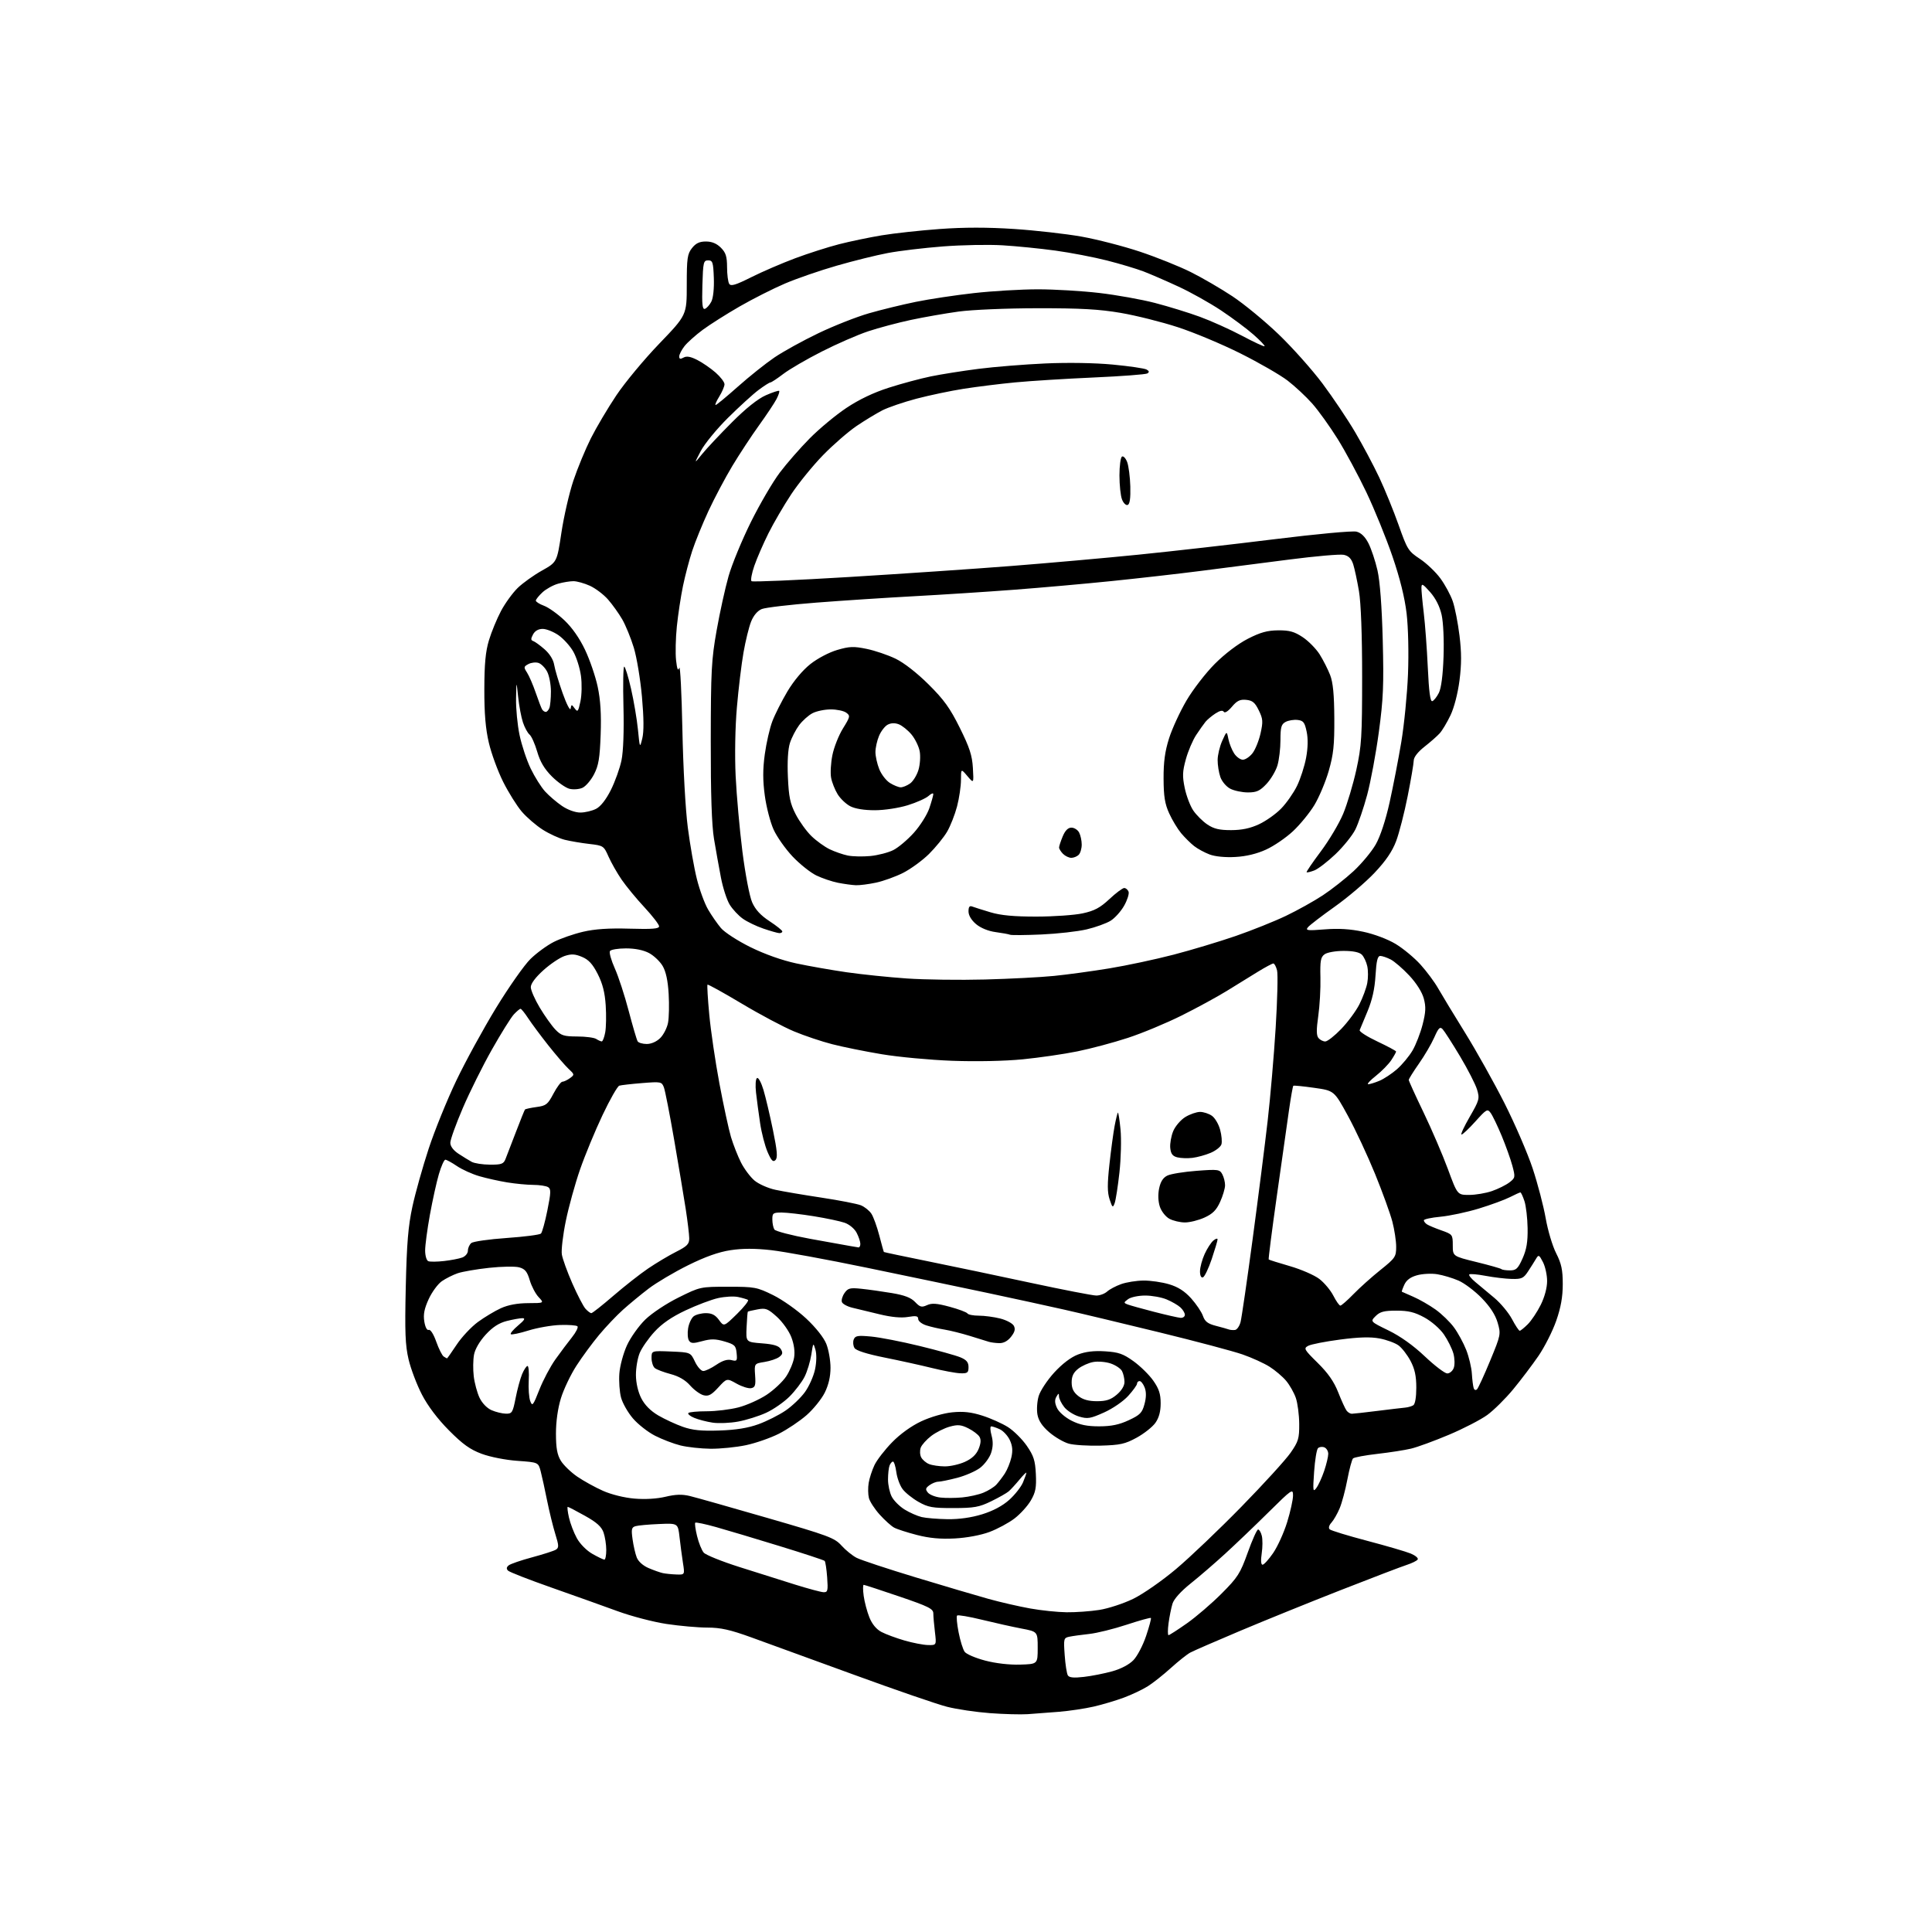 <?xml version="1.0" encoding="UTF-8" standalone="no"?>
<svg 
  version="1.1" 
  xmlns="http://www.w3.org/2000/svg" 
  xmlns:xlink="http://www.w3.org/1999/xlink" 
  xmlns:svg="http://www.w3.org/2000/svg"
  xmlns:rdf="http://www.w3.org/1999/02/22-rdf-syntax-ns#"
  xmlns:cc="http://creativecommons.org/ns#"
  xmlns:dc="http://purl.org/dc/elements/1.1/"
  viewBox="0 0 768 768"
  width="768"
  height="768"
>
<style>svg {background-color: white; }</style>"
<path stroke="none" fill="black" fill-rule="evenodd" d="M408.50,681.41C405.75,681.59 399.00,681.41 393.50,681.00C388.00,680.59 380.35,679.46 376.50,678.48C372.65,677.51 356.00,671.78 339.50,665.75C323.00,659.72 304.64,653.04 298.70,650.90C290.22,647.83 286.47,647.00 281.20,646.99C277.52,646.99 270.20,646.34 264.94,645.55C259.68,644.75 250.90,642.46 245.44,640.45C239.97,638.45 228.19,634.24 219.25,631.10C210.31,627.96 202.53,624.93 201.95,624.35C201.24,623.64 201.31,622.99 202.21,622.26C202.92,621.68 207.11,620.24 211.52,619.06C215.93,617.87 220.18,616.51 220.97,616.02C222.21,615.25 222.18,614.40 220.75,609.82C219.84,606.89 218.37,600.90 217.48,596.50C216.60,592.10 215.46,586.88 214.94,584.90C214.00,581.30 214.00,581.30 205.71,580.71C200.97,580.38 194.86,579.17 191.46,577.91C186.84,576.19 183.92,574.09 178.46,568.59C173.97,564.07 170.08,558.92 167.73,554.39C165.70,550.47 163.31,544.17 162.42,540.39C161.09,534.74 160.89,529.54 161.30,511.50C161.70,494.13 162.26,487.42 163.95,479.60C165.13,474.16 168.04,463.81 170.41,456.60C172.78,449.40 177.70,437.27 181.34,429.65C184.97,422.04 192.11,408.99 197.20,400.65C202.30,392.32 208.45,383.56 210.89,381.19C213.32,378.82 217.49,375.77 220.15,374.43C222.81,373.08 228.02,371.27 231.74,370.40C236.48,369.29 242.01,368.92 250.25,369.16C259.28,369.42 262.00,369.21 262.00,368.22C262.00,367.52 259.40,364.15 256.22,360.72C253.03,357.30 248.95,352.35 247.14,349.72C245.34,347.09 242.98,342.95 241.91,340.54C240.01,336.23 239.85,336.13 234.23,335.48C231.08,335.12 226.70,334.37 224.50,333.83C222.30,333.28 218.35,331.47 215.72,329.80C213.10,328.13 209.36,324.90 207.41,322.63C205.47,320.36 202.14,315.03 200.01,310.79C197.89,306.54 195.33,299.57 194.33,295.29C193.02,289.72 192.51,283.65 192.53,274.00C192.55,263.91 193.01,258.98 194.37,254.50C195.36,251.20 197.52,245.98 199.15,242.89C200.79,239.80 203.79,235.67 205.81,233.70C207.84,231.74 212.18,228.63 215.46,226.80C221.41,223.46 221.41,223.46 223.17,211.74C224.14,205.29 226.28,195.98 227.93,191.05C229.58,186.13 232.71,178.56 234.88,174.24C237.05,169.93 241.60,162.25 244.99,157.18C248.38,152.11 256.07,142.84 262.08,136.60C273.00,125.24 273.00,125.24 273.00,113.25C273.00,102.64 273.24,100.97 275.07,98.63C276.60,96.69 278.06,96.00 280.62,96.00C282.97,96.00 284.88,96.79 286.55,98.45C288.53,100.44 289.00,101.93 289.02,106.20C289.02,109.12 289.41,112.10 289.87,112.83C290.54,113.88 292.40,113.32 298.61,110.21C302.95,108.03 310.80,104.65 316.05,102.68C321.30,100.72 329.18,98.20 333.55,97.08C337.92,95.96 345.55,94.37 350.50,93.55C355.45,92.73 365.84,91.59 373.60,91.03C383.17,90.33 392.64,90.33 403.10,91.02C411.57,91.58 423.60,92.94 429.84,94.04C436.08,95.15 446.59,97.86 453.19,100.06C459.80,102.27 468.87,105.91 473.35,108.15C477.83,110.38 485.27,114.71 489.88,117.76C494.49,120.81 502.77,127.62 508.27,132.90C513.77,138.18 521.63,147.00 525.74,152.50C529.85,158.00 535.68,166.69 538.69,171.80C541.71,176.92 546.02,185.02 548.27,189.80C550.52,194.59 553.99,203.10 555.98,208.73C559.40,218.42 559.84,219.12 564.41,222.15C567.06,223.90 570.74,227.40 572.58,229.92C574.43,232.44 576.64,236.52 577.49,239.00C578.35,241.47 579.55,247.61 580.17,252.64C581.00,259.41 581.00,264.05 580.17,270.51C579.50,275.66 578.04,281.33 576.58,284.36C575.23,287.19 573.31,290.40 572.31,291.50C571.31,292.60 568.59,295.00 566.25,296.83C563.62,298.90 561.99,300.99 561.98,302.33C561.96,303.53 560.88,309.90 559.57,316.50C558.26,323.10 556.20,331.13 554.99,334.35C553.44,338.46 550.89,342.20 546.40,346.96C542.88,350.69 535.77,356.74 530.59,360.41C525.41,364.08 520.62,367.76 519.94,368.58C518.85,369.89 519.66,370.00 526.60,369.44C532.13,369.00 536.72,369.28 541.92,370.39C546.23,371.30 551.62,373.33 554.78,375.23C557.77,377.03 562.22,380.72 564.67,383.43C567.12,386.14 570.29,390.41 571.71,392.93C573.14,395.44 577.93,403.35 582.37,410.50C586.81,417.65 593.86,430.25 598.04,438.50C602.21,446.75 607.26,458.45 609.27,464.51C611.27,470.57 613.59,479.45 614.43,484.24C615.26,489.04 617.13,495.31 618.59,498.17C620.70,502.34 621.22,504.78 621.22,510.47C621.22,515.51 620.48,519.71 618.63,525.01C617.21,529.10 614.03,535.39 611.58,538.98C609.12,542.56 604.60,548.54 601.52,552.27C598.45,555.99 593.81,560.58 591.22,562.47C588.62,564.36 581.77,567.90 576.00,570.33C570.23,572.77 563.44,575.25 560.93,575.85C558.42,576.45 552.38,577.39 547.51,577.94C542.64,578.50 538.29,579.31 537.85,579.75C537.41,580.19 536.40,583.95 535.60,588.12C534.81,592.29 533.43,597.43 532.54,599.56C531.65,601.69 530.19,604.24 529.29,605.24C528.29,606.34 528.01,607.39 528.57,607.93C529.08,608.42 535.80,610.47 543.50,612.50C551.20,614.53 558.99,616.81 560.82,617.57C562.65,618.34 563.88,619.38 563.56,619.91C563.24,620.43 561.29,621.39 559.24,622.06C557.18,622.72 545.38,627.23 533.00,632.08C520.62,636.93 502.61,644.23 492.96,648.30C483.31,652.37 474.39,656.25 473.14,656.93C471.89,657.60 468.42,660.35 465.44,663.05C462.46,665.75 458.33,669.02 456.26,670.32C454.19,671.62 449.94,673.64 446.80,674.81C443.67,675.98 438.27,677.59 434.80,678.39C431.34,679.19 425.12,680.12 421.00,680.46C416.88,680.79 411.25,681.22 408.50,681.41zM430.88,666.59C433.97,666.24 439.05,665.23 442.17,664.36C445.64,663.39 448.90,661.67 450.58,659.91C452.10,658.33 454.36,654.01 455.60,650.29C456.85,646.58 457.71,643.37 457.50,643.17C457.30,642.96 452.94,644.17 447.81,645.86C442.69,647.55 436.02,649.20 433.00,649.52C429.98,649.85 426.43,650.34 425.12,650.61C422.83,651.08 422.76,651.37 423.23,657.92C423.49,661.66 424.06,665.29 424.49,665.99C425.05,666.89 426.86,667.06 430.88,666.59zM405.50,661.71C412.50,661.50 412.50,661.50 412.50,655.05C412.50,648.59 412.50,648.59 406.00,647.36C402.43,646.68 395.35,645.10 390.28,643.86C385.21,642.62 380.80,641.87 380.46,642.20C380.13,642.53 380.40,645.54 381.06,648.88C381.71,652.23 382.80,655.71 383.47,656.62C384.13,657.54 387.79,659.10 391.59,660.10C395.77,661.21 401.26,661.84 405.50,661.71zM368.89,653.93C372.28,654.00 372.28,654.00 371.65,648.75C371.30,645.86 371.01,642.54 371.01,641.37C371.00,639.52 369.16,638.60 357.47,634.62C350.02,632.08 343.66,630.00 343.33,630.00C343.00,630.00 343.00,631.98 343.33,634.40C343.66,636.81 344.68,640.66 345.59,642.93C346.66,645.60 348.36,647.66 350.37,648.72C352.09,649.63 356.20,651.15 359.50,652.11C362.80,653.07 367.03,653.89 368.89,653.93zM464.51,650.00C464.86,650.00 468.15,647.88 471.82,645.30C475.49,642.71 481.70,637.39 485.61,633.46C492.06,626.99 493.02,625.48 496.00,617.16C497.80,612.12 499.65,608.00 500.12,608.00C500.58,608.00 501.25,609.13 501.59,610.51C501.94,611.89 501.92,615.04 501.55,617.51C501.13,620.32 501.26,622.00 501.89,622.00C502.45,622.00 504.35,619.90 506.11,617.34C507.87,614.78 510.37,609.27 511.66,605.09C512.95,600.92 514.00,596.15 514.00,594.50C514.00,591.63 513.60,591.91 504.25,601.15C498.89,606.46 491.12,613.88 487.00,617.65C482.88,621.42 476.69,626.76 473.25,629.50C469.38,632.60 466.65,635.64 466.08,637.50C465.58,639.15 464.87,642.64 464.52,645.25C464.17,647.86 464.16,650.00 464.51,650.00zM424.00,640.90C427.57,640.95 433.43,640.53 437.00,639.97C440.57,639.41 446.65,637.42 450.50,635.54C454.40,633.64 461.94,628.39 467.50,623.71C473.00,619.08 484.72,607.91 493.53,598.89C502.35,589.87 511.13,580.24 513.03,577.49C516.14,573.02 516.50,571.82 516.46,566.00C516.43,562.42 515.83,557.80 515.12,555.72C514.41,553.65 512.67,550.57 511.25,548.88C509.83,547.19 506.86,544.68 504.66,543.29C502.46,541.90 497.65,539.71 493.98,538.43C490.31,537.14 475.43,533.19 460.91,529.64C446.38,526.09 429.32,522.01 423.00,520.59C416.68,519.16 402.95,516.17 392.50,513.95C382.05,511.73 360.50,507.23 344.62,503.95C328.74,500.66 311.58,497.52 306.50,496.95C300.11,496.24 295.14,496.24 290.38,496.97C285.65,497.69 280.38,499.56 273.50,502.97C268.00,505.70 260.97,509.86 257.88,512.21C254.78,514.57 250.18,518.37 247.64,520.65C245.10,522.93 240.83,527.43 238.15,530.65C235.46,533.87 231.40,539.39 229.12,542.93C226.84,546.46 224.08,552.25 222.99,555.78C221.74,559.83 221.00,565.04 221.00,569.86C221.01,575.63 221.48,578.27 222.93,580.65C223.98,582.38 226.92,585.23 229.45,586.97C231.99,588.71 236.61,591.26 239.73,592.64C243.05,594.11 248.23,595.39 252.24,595.72C256.46,596.08 261.19,595.79 264.56,594.98C268.60,594.02 271.15,593.94 274.27,594.70C276.60,595.26 290.43,599.17 305.00,603.39C329.38,610.44 331.74,611.32 334.50,614.38C336.15,616.21 338.87,618.42 340.54,619.27C342.21,620.13 352.79,623.63 364.04,627.04C375.29,630.45 388.32,634.30 393.00,635.60C397.68,636.90 405.10,638.60 409.50,639.39C413.90,640.18 420.43,640.86 424.00,640.90zM327.37,632.93C329.04,632.99 329.19,632.37 328.81,627.02C328.57,623.73 328.12,620.79 327.81,620.48C327.50,620.17 319.43,617.51 309.87,614.58C300.32,611.64 288.97,608.25 284.66,607.04C280.35,605.83 276.62,605.05 276.37,605.30C276.12,605.55 276.44,607.95 277.10,610.63C277.75,613.31 278.94,616.26 279.74,617.19C280.54,618.12 286.89,620.68 293.85,622.89C300.81,625.10 310.77,628.24 316.00,629.88C321.23,631.51 326.34,632.89 327.37,632.93zM268.86,625.88C272.23,626.00 272.23,626.00 271.48,621.25C271.08,618.64 270.46,614.02 270.12,611.00C269.50,605.50 269.50,605.50 262.00,605.82C257.88,605.99 253.67,606.37 252.65,606.67C251.07,607.12 250.89,607.86 251.45,611.85C251.80,614.41 252.55,617.68 253.12,619.13C253.73,620.70 255.63,622.40 257.82,623.33C259.84,624.20 262.40,625.10 263.50,625.34C264.60,625.57 267.01,625.82 268.86,625.88zM240.25,619.98C240.66,619.99 241.00,618.27 241.00,616.15C241.00,614.03 240.51,610.90 239.92,609.19C239.11,606.88 237.20,605.16 232.50,602.54C229.02,600.59 225.96,599.00 225.69,599.00C225.43,599.00 225.64,600.91 226.17,603.24C226.69,605.58 228.11,609.28 229.31,611.46C230.57,613.75 233.20,616.40 235.50,617.70C237.70,618.95 239.84,619.97 240.25,619.98zM379.54,611.56C373.84,611.86 369.46,611.46 364.50,610.18C360.65,609.19 356.56,607.87 355.41,607.24C354.27,606.62 351.69,604.29 349.69,602.08C347.69,599.86 345.76,596.89 345.40,595.47C345.05,594.05 345.00,591.36 345.31,589.50C345.61,587.63 346.65,584.44 347.61,582.41C348.57,580.38 351.73,576.30 354.62,573.34C357.85,570.02 362.30,566.82 366.22,564.99C369.87,563.28 375.10,561.76 378.53,561.42C382.95,560.98 386.06,561.33 390.50,562.74C393.80,563.79 398.38,565.84 400.68,567.29C402.98,568.75 406.34,572.09 408.16,574.72C410.91,578.71 411.51,580.57 411.77,586.00C412.02,591.33 411.67,593.21 409.78,596.45C408.52,598.63 405.59,601.85 403.28,603.62C400.96,605.39 396.48,607.80 393.33,608.98C389.90,610.26 384.34,611.30 379.54,611.56zM376.64,603.90C381.29,603.96 386.12,603.28 390.46,601.94C394.81,600.59 398.54,598.60 401.22,596.19C403.47,594.16 405.91,591.05 406.65,589.28C407.39,587.51 408.00,585.79 408.00,585.46C408.00,585.12 406.77,586.34 405.26,588.17C403.75,590.00 401.83,592.09 401.01,592.81C400.18,593.53 397.02,595.32 394.00,596.79C389.23,599.11 387.24,599.47 379.00,599.48C370.69,599.50 368.95,599.19 365.09,597.00C362.66,595.62 359.82,593.34 358.77,591.91C357.71,590.49 356.60,587.45 356.30,585.16C355.99,582.87 355.39,581.00 354.98,581.00C354.56,581.00 353.94,581.71 353.61,582.58C353.27,583.45 353.00,585.95 353.00,588.13C353.00,590.31 353.66,593.38 354.48,594.95C355.29,596.52 357.59,598.82 359.58,600.05C361.58,601.29 364.63,602.63 366.36,603.05C368.09,603.46 372.72,603.84 376.64,603.90zM382.50,595.25C385.25,594.99 389.06,594.14 390.96,593.35C392.86,592.57 395.15,591.14 396.04,590.19C396.93,589.23 398.46,587.23 399.43,585.75C400.40,584.26 401.58,581.36 402.04,579.31C402.65,576.60 402.47,574.70 401.40,572.42C400.57,570.69 398.78,568.76 397.40,568.14C396.03,567.51 394.51,567.00 394.03,567.00C393.55,567.00 393.60,568.60 394.14,570.55C394.82,573.00 394.77,575.17 393.98,577.56C393.35,579.46 391.39,582.12 389.63,583.47C387.87,584.81 383.76,586.61 380.50,587.46C377.24,588.31 373.86,589.00 372.98,589.00C372.10,589.00 370.53,589.63 369.48,590.39C367.89,591.55 367.79,592.04 368.86,593.34C369.57,594.19 371.81,595.08 373.83,595.30C375.85,595.53 379.75,595.51 382.50,595.25zM523.27,591.50C524.09,590.40 525.49,587.35 526.38,584.72C527.27,582.08 528.00,579.03 528.00,577.93C528.00,576.84 527.29,575.67 526.43,575.34C525.57,575.01 524.44,575.16 523.92,575.68C523.39,576.21 522.70,580.43 522.38,585.07C521.84,592.68 521.93,593.31 523.27,591.50zM375.50,582.91C377.70,582.94 381.33,582.12 383.58,581.10C386.35,579.84 388.08,578.22 389.00,576.01C389.92,573.78 390.03,572.25 389.35,571.13C388.81,570.23 386.80,568.72 384.90,567.77C382.04,566.35 380.74,566.23 377.52,567.12C375.36,567.72 372.07,569.37 370.19,570.80C368.32,572.23 366.44,574.32 366.01,575.45C365.59,576.58 365.66,578.31 366.18,579.31C366.70,580.30 368.11,581.51 369.32,581.99C370.52,582.48 373.30,582.89 375.50,582.91zM282.50,575.90C278.65,575.86 273.25,575.27 270.50,574.59C267.75,573.91 263.19,572.16 260.36,570.71C257.54,569.27 253.59,566.17 251.60,563.84C249.60,561.51 247.48,557.79 246.88,555.56C246.28,553.34 245.98,549.04 246.20,546.01C246.42,542.97 247.79,537.93 249.23,534.78C250.68,531.63 253.96,527.02 256.52,524.54C259.14,521.99 264.93,518.15 269.77,515.76C278.32,511.52 278.41,511.50 289.45,511.50C300.01,511.50 300.87,511.66 307.34,514.84C311.07,516.68 316.98,520.86 320.46,524.12C324.29,527.70 327.46,531.70 328.47,534.22C329.39,536.52 330.14,540.78 330.14,543.70C330.14,547.24 329.37,550.54 327.83,553.64C326.55,556.19 323.30,560.20 320.61,562.56C317.91,564.92 312.96,568.24 309.60,569.94C306.25,571.63 300.35,573.68 296.50,574.49C292.65,575.30 286.35,575.93 282.50,575.90zM437.50,574.66C432.55,574.79 426.85,574.44 424.84,573.87C422.82,573.31 419.35,571.28 417.12,569.37C414.35,567.00 412.86,564.79 412.41,562.36C412.04,560.40 412.26,557.08 412.89,554.96C413.53,552.84 416.30,548.64 419.06,545.62C422.23,542.16 425.70,539.51 428.49,538.45C431.55,537.28 434.88,536.89 439.29,537.17C444.64,537.51 446.46,538.14 450.58,541.10C453.29,543.05 456.82,546.52 458.44,548.82C460.71,552.05 461.38,554.11 461.38,557.83C461.38,561.14 460.72,563.58 459.27,565.63C458.10,567.26 454.75,569.91 451.82,571.51C447.22,574.02 445.28,574.45 437.50,574.66zM286.00,568.65C292.58,568.43 297.34,567.66 301.49,566.15C304.79,564.96 309.63,562.52 312.25,560.74C314.87,558.96 318.35,555.63 319.99,553.35C321.63,551.07 323.43,547.02 323.99,544.35C324.60,541.45 324.66,538.30 324.14,536.50C323.30,533.59 323.25,533.66 322.51,538.50C322.08,541.25 320.88,545.21 319.83,547.29C318.78,549.38 316.09,552.91 313.86,555.14C311.62,557.38 307.43,560.29 304.54,561.61C301.65,562.93 296.66,564.50 293.46,565.09C290.25,565.69 285.66,565.88 283.26,565.52C280.87,565.16 277.57,564.30 275.94,563.61C274.30,562.93 273.27,562.06 273.65,561.68C274.03,561.31 277.31,561.00 280.96,561.00C284.60,561.00 290.26,560.31 293.54,559.46C296.82,558.61 301.86,556.36 304.74,554.46C307.62,552.55 311.12,549.26 312.53,547.14C313.93,545.02 315.35,541.64 315.67,539.63C316.05,537.30 315.65,534.38 314.57,531.55C313.64,529.12 311.06,525.48 308.84,523.47C305.23,520.21 304.39,519.89 301.15,520.50C299.14,520.87 297.40,521.28 297.28,521.40C297.15,521.52 296.93,524.29 296.78,527.56C296.50,533.50 296.50,533.50 302.90,534.00C307.63,534.37 309.58,534.97 310.40,536.31C311.27,537.74 311.13,538.39 309.73,539.43C308.76,540.16 306.13,541.04 303.90,541.40C299.84,542.05 299.84,542.05 300.17,546.75C300.45,550.71 300.20,551.50 298.60,551.82C297.56,552.03 294.96,551.22 292.82,550.02C288.93,547.83 288.93,547.83 285.53,551.54C282.81,554.51 281.64,555.13 279.68,554.63C278.33,554.29 275.93,552.55 274.35,550.76C272.44,548.58 269.83,547.07 266.53,546.20C263.81,545.48 261.00,544.41 260.29,543.82C259.58,543.24 259.00,541.44 259.00,539.84C259.00,536.93 259.00,536.93 266.75,537.25C274.50,537.58 274.50,537.58 276.26,541.29C277.22,543.33 278.71,545.00 279.56,545.00C280.41,545.00 282.74,543.89 284.74,542.53C287.22,540.85 289.14,540.25 290.76,540.66C292.96,541.21 293.12,540.99 292.82,537.91C292.53,534.91 292.05,534.44 288.00,533.25C284.42,532.20 282.61,532.18 279.16,533.12C275.57,534.11 274.65,534.07 273.88,532.91C273.37,532.13 273.22,529.92 273.54,528.00C273.86,526.08 274.86,523.94 275.75,523.25C276.65,522.56 278.83,522.00 280.61,522.00C282.96,522.00 284.37,522.73 285.80,524.70C287.77,527.40 287.77,527.40 292.97,522.31C295.83,519.51 297.79,517.00 297.33,516.73C296.88,516.46 295.11,515.94 293.42,515.58C291.73,515.21 288.14,515.41 285.46,516.01C282.77,516.61 276.96,518.81 272.54,520.89C267.00,523.50 263.16,526.14 260.17,529.40C257.79,531.99 255.15,535.78 254.30,537.81C253.45,539.84 252.77,543.81 252.79,546.63C252.82,549.78 253.64,553.33 254.92,555.83C256.28,558.51 258.60,560.85 261.67,562.66C264.25,564.16 268.64,566.20 271.43,567.18C275.28,568.54 278.79,568.89 286.00,568.65zM436.96,566.99C441.76,566.98 444.88,566.34 448.69,564.56C453.19,562.47 454.03,561.61 454.95,558.17C455.67,555.50 455.70,553.34 455.04,551.60C454.49,550.17 453.59,549.00 453.02,549.00C452.46,549.00 452.00,549.45 452.00,550.00C452.00,550.55 450.43,552.73 448.51,554.86C446.54,557.04 442.35,559.92 438.88,561.48C433.38,563.94 432.32,564.11 428.92,563.09C426.82,562.47 424.18,560.78 423.05,559.34C421.92,557.91 420.99,556.00 420.97,555.12C420.94,553.71 420.80,553.73 419.92,555.25C419.19,556.50 419.28,557.81 420.20,559.75C420.93,561.30 423.45,563.48 425.96,564.75C429.24,566.40 432.16,567.00 436.96,566.99zM201.12,561.96C203.54,562.00 203.83,561.53 204.97,555.75C205.64,552.31 206.80,548.04 207.54,546.25C208.29,544.46 209.26,543.00 209.70,543.00C210.14,543.00 210.36,545.58 210.18,548.75C210.01,551.91 210.27,555.59 210.77,556.93C211.60,559.16 211.91,558.77 214.40,552.43C215.90,548.62 218.78,543.18 220.81,540.34C222.84,537.50 225.80,533.55 227.39,531.56C228.98,529.57 229.95,527.62 229.55,527.22C229.15,526.83 226.05,526.59 222.66,526.70C219.27,526.81 213.59,527.80 210.04,528.91C206.49,530.01 203.34,530.67 203.04,530.36C202.74,530.06 204.06,528.50 205.96,526.90C208.51,524.76 208.96,524.00 207.66,524.00C206.68,524.00 203.90,524.50 201.47,525.11C198.36,525.90 195.87,527.50 193.09,530.52C190.68,533.14 188.85,536.26 188.43,538.50C188.05,540.53 188.00,544.39 188.32,547.09C188.64,549.79 189.68,553.63 190.62,555.62C191.65,557.78 193.58,559.78 195.42,560.58C197.11,561.32 199.68,561.94 201.12,561.96zM537.37,561.99C537.99,561.99 542.55,561.48 547.50,560.86C552.45,560.24 557.42,559.65 558.55,559.55C559.68,559.45 561.14,559.03 561.80,558.62C562.53,558.17 563.00,555.41 563.00,551.60C563.00,546.98 562.39,544.17 560.71,540.99C559.45,538.61 557.31,535.84 555.96,534.84C554.61,533.84 551.20,532.59 548.39,532.06C544.77,531.38 540.20,531.51 532.68,532.50C526.85,533.26 521.16,534.38 520.04,534.98C518.14,536.00 518.36,536.41 523.81,541.78C527.94,545.85 530.29,549.23 531.97,553.50C533.27,556.80 534.76,560.06 535.29,560.75C535.81,561.44 536.75,562.00 537.37,561.99zM436.06,557.00C439.75,557.00 441.55,556.41 443.92,554.41C445.83,552.80 447.00,550.88 447.00,549.35C447.00,547.98 446.55,546.03 446.01,545.01C445.46,543.99 443.41,542.63 441.44,541.98C439.48,541.33 436.37,541.08 434.54,541.43C432.70,541.77 430.03,542.97 428.60,544.10C426.72,545.58 426.00,547.08 426.00,549.50C426.00,551.93 426.72,553.42 428.63,554.93C430.47,556.37 432.73,557.00 436.06,557.00zM587.15,552.25C587.63,551.77 589.98,546.66 592.36,540.90C596.61,530.61 596.66,530.34 595.33,525.76C594.41,522.63 592.34,519.43 589.00,516.00C586.27,513.20 582.12,510.07 579.77,509.05C577.42,508.03 573.64,506.90 571.36,506.53C569.09,506.16 565.49,506.34 563.36,506.92C560.72,507.64 559.11,508.82 558.26,510.66C557.58,512.14 557.13,513.41 557.26,513.48C557.39,513.55 559.46,514.46 561.85,515.50C564.25,516.54 568.20,518.81 570.64,520.55C573.07,522.28 576.37,525.47 577.96,527.64C579.56,529.80 581.75,533.84 582.84,536.60C583.93,539.36 584.94,543.61 585.09,546.06C585.24,548.50 585.57,551.09 585.82,551.82C586.08,552.58 586.64,552.76 587.15,552.25zM381.75,545.90C379.96,545.84 374.90,544.90 370.50,543.81C366.10,542.72 357.59,540.84 351.59,539.64C344.58,538.23 340.33,536.88 339.68,535.86C339.13,534.99 338.99,533.47 339.36,532.49C339.95,530.96 340.90,530.80 346.34,531.30C349.80,531.63 358.45,533.31 365.56,535.05C372.68,536.78 379.96,538.81 381.75,539.55C384.21,540.57 385.00,541.51 385.00,543.45C385.00,545.68 384.59,545.99 381.75,545.90zM575.28,545.96C576.26,545.98 577.44,545.00 577.89,543.77C578.35,542.53 578.28,539.99 577.75,538.04C577.21,536.11 575.52,532.71 573.99,530.48C572.41,528.18 569.04,525.25 566.21,523.71C562.33,521.60 559.87,521.00 555.11,521.00C550.18,521.00 548.58,521.42 546.83,523.17C544.67,525.33 544.67,525.33 552.00,528.90C556.71,531.20 561.85,534.87 566.41,539.20C570.31,542.89 574.30,545.93 575.28,545.96zM177.70,539.98C177.80,539.99 179.53,537.54 181.53,534.53C183.52,531.52 187.32,527.47 189.95,525.53C192.59,523.60 196.72,521.12 199.12,520.03C202.01,518.72 205.69,518.04 209.92,518.02C216.35,518.00 216.35,518.00 214.10,515.61C212.86,514.29 211.28,511.27 210.58,508.90C209.57,505.48 208.71,504.43 206.40,503.79C204.81,503.35 199.43,503.44 194.45,503.98C189.47,504.52 183.85,505.49 181.95,506.13C180.05,506.78 177.20,508.21 175.62,509.31C174.04,510.42 171.69,513.62 170.40,516.44C168.66,520.24 168.21,522.53 168.67,525.33C169.04,527.61 169.74,528.93 170.44,528.66C171.12,528.40 172.37,530.37 173.42,533.36C174.43,536.19 175.75,538.83 176.37,539.23C176.99,539.64 177.59,539.98 177.70,539.98zM397.18,533.92C395.70,533.88 393.82,533.63 393.00,533.36C392.18,533.10 388.80,532.05 385.50,531.04C382.20,530.02 377.70,528.90 375.50,528.54C373.30,528.19 370.04,527.44 368.25,526.87C366.46,526.31 365.00,525.17 365.00,524.33C365.00,523.12 364.20,522.96 360.92,523.51C358.25,523.96 354.35,523.60 349.67,522.46C345.73,521.50 340.86,520.32 338.85,519.85C336.85,519.37 334.97,518.36 334.68,517.60C334.39,516.85 334.85,515.23 335.71,514.00C337.08,512.05 337.90,511.84 342.39,512.31C345.20,512.60 350.65,513.36 354.50,514.01C359.57,514.86 362.12,515.84 363.76,517.56C365.71,519.61 366.38,519.79 368.50,518.82C370.43,517.94 372.37,518.08 377.49,519.46C381.09,520.43 384.27,521.63 384.57,522.11C384.87,522.60 386.92,523.00 389.12,523.00C391.32,523.00 395.13,523.51 397.59,524.13C400.05,524.75 402.49,526.05 403.01,527.02C403.70,528.32 403.41,529.48 401.91,531.39C400.56,533.10 398.93,533.97 397.18,533.92zM490.94,528.68C491.73,528.58 492.72,527.15 493.15,525.50C493.57,523.85 495.74,509.00 497.95,492.50C500.17,476.00 502.85,454.85 503.92,445.50C504.99,436.15 506.42,419.50 507.10,408.50C507.78,397.49 508.03,387.26 507.65,385.75C507.27,384.24 506.61,383.00 506.17,383.00C505.74,383.00 502.93,384.50 499.94,386.34C496.95,388.18 491.39,391.60 487.60,393.95C483.80,396.29 475.75,400.68 469.70,403.69C463.65,406.71 454.05,410.71 448.35,412.57C442.66,414.44 433.61,416.85 428.25,417.94C422.89,419.03 413.10,420.45 406.50,421.10C399.31,421.80 388.09,422.03 378.50,421.68C369.70,421.35 357.10,420.18 350.50,419.07C343.90,417.97 335.05,416.18 330.82,415.09C326.60,414.01 319.75,411.71 315.61,409.98C311.46,408.25 302.11,403.29 294.84,398.94C287.57,394.60 281.45,391.21 281.24,391.42C281.04,391.63 281.35,397.00 281.95,403.36C282.54,409.72 284.35,422.03 285.98,430.71C287.61,439.40 289.68,448.98 290.58,452.00C291.49,455.02 293.28,459.58 294.56,462.12C295.85,464.66 298.26,467.88 299.92,469.28C301.58,470.68 305.32,472.34 308.22,472.96C311.12,473.59 319.35,474.99 326.50,476.07C333.65,477.15 340.72,478.53 342.20,479.12C343.69,479.72 345.57,481.22 346.39,482.47C347.21,483.72 348.62,487.62 349.53,491.12C350.44,494.63 351.26,497.58 351.36,497.69C351.46,497.79 359.40,499.46 369.02,501.41C378.63,503.36 397.03,507.21 409.89,509.98C422.76,512.74 434.42,515.00 435.81,515.00C437.20,515.00 439.14,514.28 440.11,513.40C441.07,512.53 443.58,511.20 445.68,510.45C447.78,509.70 451.78,509.07 454.57,509.04C457.36,509.02 461.92,509.68 464.71,510.51C468.27,511.56 470.88,513.23 473.48,516.10C475.51,518.36 477.63,521.50 478.18,523.08C478.96,525.33 480.11,526.21 483.34,527.04C485.63,527.63 487.95,528.28 488.50,528.49C489.05,528.69 490.15,528.78 490.94,528.68zM604.11,529.00C604.45,529.00 605.89,527.83 607.32,526.41C608.75,524.98 611.06,521.52 612.46,518.71C614.01,515.59 615.00,511.91 615.00,509.25C615.00,506.86 614.26,503.47 613.35,501.71C611.84,498.78 611.61,498.67 610.60,500.38C610.00,501.40 608.58,503.65 607.45,505.37C605.64,508.14 604.88,508.49 600.95,508.40C598.50,508.34 593.83,507.79 590.56,507.17C587.30,506.55 584.37,506.30 584.06,506.61C583.75,506.92 584.85,508.29 586.50,509.65C588.15,511.01 591.55,513.85 594.05,515.95C596.55,518.05 599.70,521.84 601.05,524.38C602.39,526.92 603.77,529.00 604.11,529.00zM469.25,523.86C470.21,523.94 471.00,523.39 471.00,522.65C471.00,521.92 470.20,520.58 469.21,519.69C468.23,518.80 465.77,517.38 463.75,516.54C461.72,515.69 457.89,515.00 455.22,515.00C452.56,515.00 449.51,515.64 448.44,516.43C446.63,517.76 446.62,517.90 448.25,518.54C449.21,518.91 453.94,520.23 458.75,521.47C463.56,522.71 468.29,523.78 469.25,523.86zM235.06,522.00C235.48,522.00 239.41,518.90 243.81,515.10C248.21,511.31 254.43,506.42 257.65,504.24C260.87,502.06 265.86,499.08 268.75,497.62C273.17,495.39 274.00,494.53 273.98,492.23C273.97,490.73 273.33,485.45 272.57,480.50C271.80,475.55 269.73,463.20 267.98,453.05C266.23,442.90 264.40,433.54 263.91,432.25C263.05,430.00 262.74,429.94 255.26,430.54C250.99,430.88 246.91,431.35 246.18,431.57C245.46,431.80 242.46,437.05 239.53,443.24C236.59,449.43 232.57,459.16 230.59,464.85C228.61,470.55 226.06,479.77 224.92,485.35C223.77,490.93 223.07,496.92 223.34,498.66C223.62,500.40 225.49,505.58 227.50,510.16C229.52,514.75 231.87,519.29 232.74,520.25C233.60,521.21 234.65,522.00 235.06,522.00zM532.81,519.00C533.24,519.00 535.59,516.94 538.04,514.42C540.49,511.90 545.31,507.58 548.75,504.83C554.63,500.12 555.00,499.58 555.00,495.62C555.00,493.31 554.32,488.82 553.49,485.64C552.66,482.45 549.57,473.92 546.62,466.68C543.66,459.43 538.80,449.01 535.80,443.53C530.35,433.55 530.35,433.55 522.42,432.43C518.07,431.81 514.33,431.44 514.12,431.61C513.91,431.79 513.14,436.11 512.41,441.21C511.68,446.32 509.50,461.72 507.56,475.43C505.62,489.14 504.16,500.50 504.33,500.66C504.49,500.82 508.28,502.02 512.75,503.31C517.21,504.60 522.48,506.89 524.44,508.39C526.41,509.89 528.92,512.89 530.03,515.06C531.14,517.23 532.39,519.00 532.81,519.00zM478.18,507.77C477.46,508.01 477.01,507.07 477.02,505.33C477.03,503.77 477.86,500.70 478.86,498.50C479.86,496.30 481.43,493.88 482.34,493.13C483.25,492.37 484.00,492.17 484.00,492.68C484.00,493.19 482.95,496.71 481.68,500.50C480.40,504.28 478.82,507.56 478.18,507.77zM600.22,505.00C602.70,505.00 603.41,504.33 605.24,500.25C606.83,496.69 607.34,493.68 607.25,488.21C607.18,484.20 606.62,479.37 605.99,477.46C605.36,475.56 604.64,474.00 604.38,474.00C604.13,474.00 602.25,474.85 600.21,475.89C598.17,476.93 592.61,478.97 587.86,480.42C583.11,481.87 576.24,483.33 572.61,483.67C568.97,484.01 566.00,484.65 566.00,485.09C566.00,485.52 566.55,486.25 567.23,486.69C567.90,487.14 570.49,488.22 572.98,489.10C577.40,490.66 577.50,490.79 577.50,495.03C577.50,499.37 577.50,499.37 586.91,501.68C592.09,502.95 596.55,504.22 596.83,504.49C597.11,504.77 598.63,505.00 600.22,505.00zM176.50,501.28C179.25,500.97 182.51,500.34 183.75,499.88C185.00,499.42 186.00,498.21 186.00,497.15C186.00,496.10 186.61,494.74 187.35,494.13C188.09,493.51 194.43,492.61 201.43,492.12C208.44,491.63 214.56,490.84 215.04,490.36C215.52,489.88 216.67,485.73 217.59,481.14C219.02,474.06 219.06,472.65 217.89,471.91C217.12,471.43 214.47,471.02 212.00,471.01C209.53,471.00 204.85,470.55 201.61,470.02C198.36,469.49 193.38,468.38 190.53,467.55C187.68,466.72 183.67,464.91 181.63,463.52C179.58,462.13 177.51,461.00 177.03,461.00C176.54,461.00 175.39,463.59 174.46,466.75C173.53,469.91 171.93,477.19 170.89,482.92C169.85,488.65 169.00,495.03 169.00,497.09C169.00,499.15 169.56,501.06 170.25,501.34C170.94,501.62 173.75,501.59 176.50,501.28zM341.25,495.86C341.66,495.94 342.00,495.30 342.00,494.45C342.00,493.60 341.34,491.62 340.53,490.06C339.69,488.44 337.65,486.73 335.78,486.07C333.98,485.44 328.45,484.27 323.50,483.47C318.55,482.67 312.81,482.01 310.75,482.00C307.32,482.00 307.00,482.24 307.02,484.75C307.02,486.26 307.39,488.06 307.82,488.74C308.25,489.43 314.66,491.09 322.05,492.45C329.45,493.80 336.62,495.09 338.00,495.32C339.38,495.54 340.84,495.79 341.25,495.86zM471.00,485.94C469.07,485.93 466.30,485.27 464.83,484.47C463.36,483.67 461.67,481.53 461.06,479.68C460.38,477.62 460.27,474.85 460.77,472.42C461.34,469.70 462.34,468.13 464.07,467.30C465.43,466.64 470.65,465.80 475.67,465.42C484.23,464.77 484.85,464.86 485.89,466.80C486.50,467.94 486.99,469.91 486.98,471.18C486.97,472.46 486.08,475.43 485.01,477.78C483.53,481.05 482.05,482.53 478.78,484.01C476.43,485.08 472.93,485.95 471.00,485.94zM443.09,478.28C442.37,480.23 442.19,480.09 441.09,476.78C440.17,473.97 440.15,470.74 441.02,462.81C441.64,457.14 442.57,450.28 443.08,447.58C443.59,444.87 444.18,442.49 444.37,442.29C444.57,442.09 445.04,445.07 445.42,448.92C445.80,452.76 445.61,460.45 445.00,466.02C444.39,471.58 443.53,477.10 443.09,478.28zM584.00,475.00C586.55,475.00 590.64,474.31 593.07,473.47C595.51,472.63 598.61,471.09 599.98,470.05C602.36,468.22 602.41,467.98 601.19,463.41C600.49,460.80 598.57,455.43 596.93,451.48C595.28,447.53 593.32,443.45 592.57,442.43C591.29,440.67 590.92,440.88 586.51,445.78C583.93,448.65 581.44,451.00 580.98,451.00C580.53,451.00 581.99,447.84 584.23,443.97C588.06,437.34 588.23,436.72 587.16,433.13C586.53,431.04 583.49,425.10 580.40,419.92C577.30,414.74 574.19,409.89 573.48,409.13C572.41,408.00 571.85,408.55 570.14,412.41C569.01,414.97 566.27,419.65 564.04,422.82C561.82,425.99 560.00,428.90 560.00,429.29C560.00,429.67 562.65,435.50 565.90,442.24C569.14,448.98 573.49,459.11 575.57,464.75C579.35,475.00 579.35,475.00 584.00,475.00zM194.77,462.97C199.32,463.00 200.17,462.69 200.94,460.75C201.43,459.51 203.29,454.68 205.08,450.00C206.87,445.32 208.49,441.30 208.68,441.06C208.88,440.83 210.94,440.38 213.27,440.06C217.09,439.55 217.74,439.04 220.00,434.75C221.38,432.14 222.98,430.00 223.56,430.00C224.14,430.00 225.49,429.36 226.55,428.59C228.43,427.21 228.42,427.12 225.97,424.84C224.60,423.55 220.98,419.35 217.93,415.50C214.89,411.65 211.30,406.82 209.95,404.76C208.60,402.70 207.24,401.01 206.92,401.01C206.61,401.00 205.41,402.01 204.25,403.25C203.10,404.49 199.18,410.78 195.54,417.22C191.89,423.67 186.68,434.15 183.96,440.50C181.23,446.86 179.00,453.05 179.01,454.28C179.01,455.67 180.22,457.29 182.26,458.63C184.04,459.80 186.40,461.25 187.50,461.85C188.60,462.45 191.87,462.95 194.77,462.97zM308.25,461.15C307.31,462.09 306.62,461.39 305.12,457.93C304.07,455.49 302.73,450.35 302.16,446.50C301.58,442.65 300.85,437.17 300.53,434.32C300.20,431.36 300.37,428.89 300.93,428.54C301.47,428.21 302.61,430.32 303.48,433.22C304.35,436.12 306.05,443.32 307.26,449.22C308.98,457.59 309.19,460.21 308.25,461.15zM474.00,460.27C472.07,460.50 469.38,460.41 468.00,460.06C466.11,459.58 465.43,458.67 465.19,456.31C465.03,454.60 465.56,451.59 466.38,449.62C467.21,447.65 469.37,445.14 471.19,444.03C473.01,442.92 475.64,442.01 477.03,442.00C478.42,442.00 480.54,442.69 481.75,443.54C482.96,444.38 484.43,446.88 485.02,449.09C485.62,451.29 485.85,453.91 485.53,454.91C485.21,455.90 483.28,457.42 481.23,458.28C479.18,459.15 475.93,460.04 474.00,460.27zM543.89,431.00C544.54,431.00 546.55,430.38 548.35,429.63C550.16,428.87 553.32,426.78 555.36,424.99C557.40,423.19 560.17,419.86 561.50,417.59C562.83,415.31 564.64,410.67 565.51,407.26C566.78,402.31 566.87,400.24 565.98,396.92C565.29,394.38 563.05,390.83 560.21,387.79C557.65,385.06 554.33,382.19 552.83,381.41C551.33,380.64 549.46,380.00 548.68,380.00C547.61,380.00 547.14,381.94 546.79,387.75C546.47,393.09 545.48,397.52 543.61,402.00C542.11,405.57 540.71,408.95 540.49,409.50C540.27,410.05 543.43,412.07 547.52,414.00C551.60,415.93 554.96,417.73 554.97,418.00C554.98,418.27 554.12,419.81 553.06,421.42C552.01,423.02 549.24,425.84 546.93,427.67C544.61,429.50 543.25,431.00 543.89,431.00zM257.10,415.00C258.92,415.00 261.03,414.06 262.48,412.61C263.79,411.30 265.18,408.57 265.56,406.54C265.94,404.52 266.05,399.35 265.80,395.07C265.50,389.85 264.71,386.20 263.42,384.00C262.37,382.20 259.93,379.89 258.02,378.86C255.78,377.67 252.48,377.00 248.82,377.00C245.69,377.00 242.82,377.48 242.46,378.07C242.09,378.66 242.97,381.76 244.40,384.96C245.84,388.16 248.32,395.75 249.91,401.83C251.51,407.91 253.11,413.36 253.47,413.94C253.82,414.52 255.46,415.00 257.10,415.00zM239.20,413.98C239.59,413.99 240.21,412.39 240.58,410.42C240.95,408.45 241.04,403.61 240.78,399.67C240.45,394.54 239.54,390.99 237.60,387.18C235.58,383.21 233.99,381.48 231.36,380.38C228.57,379.21 227.12,379.14 224.45,380.02C222.59,380.63 218.80,383.17 216.03,385.66C212.86,388.51 211.00,391.01 211.00,392.40C211.00,393.62 212.61,397.29 214.57,400.56C216.53,403.83 219.31,407.74 220.75,409.25C223.05,411.65 224.14,412.00 229.44,412.02C232.77,412.02 236.18,412.47 237.00,413.00C237.82,413.53 238.82,413.98 239.20,413.98zM526.81,414.00C527.67,414.00 530.52,411.77 533.14,409.04C535.77,406.32 539.03,401.91 540.38,399.24C541.73,396.57 543.14,392.76 543.51,390.77C543.89,388.78 543.89,385.77 543.51,384.07C543.14,382.37 542.17,380.31 541.35,379.49C540.37,378.52 537.87,378.00 534.12,378.00C530.89,378.00 527.58,378.59 526.54,379.35C524.98,380.48 524.73,381.93 524.89,388.60C525.00,392.94 524.61,399.82 524.03,403.88C523.25,409.31 523.27,411.62 524.11,412.63C524.73,413.38 525.95,414.00 526.81,414.00zM391.50,389.37C401.40,389.11 413.77,388.47 419.00,387.94C424.23,387.42 434.12,386.07 441.00,384.94C447.88,383.81 459.35,381.36 466.50,379.50C473.65,377.64 484.77,374.29 491.21,372.07C497.65,369.84 506.65,366.24 511.21,364.05C515.77,361.87 522.35,358.20 525.84,355.90C529.33,353.60 534.83,349.27 538.07,346.28C541.30,343.28 545.27,338.51 546.88,335.67C548.69,332.49 550.81,326.07 552.38,319.00C553.78,312.68 555.88,301.88 557.03,295.00C558.18,288.12 559.38,275.96 559.70,267.97C560.03,259.50 559.80,249.46 559.15,243.87C558.39,237.50 556.51,229.89 553.51,221.14C551.03,213.90 546.38,202.47 543.18,195.74C539.97,189.01 534.83,179.45 531.74,174.50C528.65,169.55 524.11,163.22 521.65,160.44C519.19,157.66 514.77,153.54 511.84,151.29C508.90,149.04 500.49,144.19 493.15,140.52C485.81,136.84 474.56,132.13 468.15,130.05C461.74,127.96 451.55,125.41 445.50,124.38C436.97,122.92 429.56,122.51 412.50,122.53C400.09,122.54 386.36,123.13 381.00,123.86C375.77,124.58 367.28,126.07 362.11,127.17C356.95,128.27 349.30,130.31 345.11,131.70C340.93,133.09 332.61,136.72 326.64,139.76C320.67,142.79 313.80,146.79 311.38,148.64C308.96,150.49 306.65,152.01 306.24,152.03C305.83,152.04 303.70,153.40 301.50,155.05C299.30,156.70 293.84,161.68 289.36,166.12C284.88,170.56 280.01,176.51 278.54,179.34C275.86,184.50 275.86,184.50 279.10,180.50C280.89,178.30 286.21,172.63 290.93,167.90C296.48,162.33 301.23,158.55 304.40,157.14C307.10,155.95 309.50,155.16 309.73,155.39C309.96,155.63 309.48,157.09 308.66,158.66C307.85,160.22 304.72,164.92 301.71,169.10C298.70,173.28 293.94,180.53 291.12,185.21C288.30,189.90 284.03,197.95 281.63,203.11C279.24,208.28 276.32,215.43 275.16,219.00C273.99,222.57 272.34,228.85 271.49,232.96C270.64,237.06 269.55,244.26 269.06,248.96C268.58,253.65 268.44,259.74 268.75,262.48C269.15,266.06 269.51,266.90 270.02,265.48C270.40,264.39 270.96,275.43 271.26,290.00C271.57,305.29 272.48,321.79 273.42,329.00C274.31,335.88 275.92,345.05 277.01,349.39C278.09,353.73 280.10,359.20 281.48,361.55C282.85,363.90 285.15,367.21 286.58,368.91C288.02,370.62 293.27,374.02 298.34,376.52C304.02,379.32 310.92,381.76 316.50,382.96C321.45,384.02 330.45,385.60 336.50,386.48C342.55,387.35 353.35,388.47 360.50,388.96C367.65,389.45 381.60,389.63 391.50,389.37zM414.00,371.47C407.68,371.75 402.05,371.80 401.50,371.57C400.95,371.34 398.36,370.87 395.75,370.52C392.86,370.13 389.84,368.90 388.00,367.35C386.13,365.77 385.00,363.88 385.00,362.30C385.00,360.45 385.41,359.94 386.54,360.38C387.38,360.70 390.64,361.73 393.79,362.67C397.85,363.88 403.10,364.37 412.00,364.36C418.88,364.35 427.16,363.77 430.40,363.07C435.06,362.06 437.29,360.87 441.01,357.40C443.59,354.98 446.24,353.00 446.89,353.00C447.53,353.00 448.31,353.65 448.62,354.45C448.93,355.25 448.14,357.75 446.88,360.00C445.61,362.26 443.18,364.96 441.47,366.02C439.76,367.07 435.47,368.62 431.93,369.45C428.39,370.28 420.32,371.19 414.00,371.47zM309.75,370.93C309.06,370.89 306.22,370.08 303.44,369.13C300.65,368.18 296.97,366.41 295.26,365.18C293.54,363.96 291.21,361.46 290.08,359.63C288.94,357.79 287.37,352.96 286.59,348.89C285.81,344.83 284.56,337.90 283.83,333.50C282.92,328.00 282.51,315.81 282.54,294.50C282.57,266.68 282.81,262.17 284.88,250.56C286.14,243.44 288.27,233.77 289.61,229.06C290.95,224.35 294.95,214.65 298.50,207.50C302.05,200.35 307.22,191.51 309.99,187.85C312.75,184.19 318.11,178.07 321.90,174.24C325.68,170.42 332.21,164.99 336.41,162.19C341.44,158.83 347.21,156.07 353.28,154.13C358.35,152.50 365.88,150.48 370.00,149.63C374.12,148.78 382.68,147.43 389.00,146.62C395.32,145.81 407.25,144.85 415.50,144.48C424.50,144.07 435.26,144.25 442.39,144.93C448.92,145.55 454.94,146.43 455.77,146.89C456.85,147.49 456.93,147.92 456.09,148.45C455.44,148.84 445.82,149.57 434.71,150.06C423.59,150.55 409.55,151.43 403.50,152.01C397.45,152.59 388.23,153.74 383.00,154.56C377.77,155.38 369.34,157.16 364.26,158.50C359.18,159.85 353.11,161.92 350.76,163.11C348.42,164.31 343.80,167.11 340.50,169.34C337.20,171.58 331.19,176.80 327.15,180.95C323.11,185.10 317.42,192.10 314.51,196.50C311.60,200.90 307.53,207.88 305.47,212.00C303.41,216.12 300.88,221.95 299.85,224.94C298.82,227.93 298.32,230.67 298.74,231.03C299.16,231.39 316.60,230.64 337.50,229.37C358.40,228.10 387.40,226.13 401.95,224.99C416.50,223.85 439.22,221.83 452.45,220.50C465.68,219.17 490.00,216.41 506.50,214.36C523.45,212.26 537.69,210.94 539.24,211.34C541.07,211.80 542.65,213.35 544.00,216.00C545.11,218.18 546.72,223.01 547.57,226.73C548.56,231.07 549.31,241.03 549.66,254.50C550.12,272.35 549.89,277.83 548.11,291.00C546.96,299.52 544.87,310.76 543.47,315.97C542.07,321.18 539.95,327.38 538.77,329.75C537.58,332.12 534.04,336.52 530.89,339.53C527.74,342.53 523.94,345.45 522.44,346.02C520.95,346.59 519.58,346.91 519.40,346.73C519.22,346.56 521.76,342.83 525.04,338.45C528.32,334.08 532.33,327.34 533.94,323.48C535.55,319.61 537.90,311.74 539.17,305.98C541.24,296.52 541.46,292.93 541.47,269.00C541.47,252.29 541.00,239.73 540.21,235.00C539.51,230.88 538.48,226.07 537.92,224.32C537.19,222.06 536.10,220.96 534.19,220.55C532.71,220.23 522.95,221.08 512.50,222.43C502.05,223.78 486.30,225.81 477.50,226.93C468.70,228.06 452.73,229.87 442.00,230.97C431.27,232.07 413.73,233.63 403.00,234.44C392.27,235.26 374.50,236.40 363.50,237.00C352.50,237.59 334.95,238.74 324.50,239.55C314.05,240.36 304.29,241.51 302.82,242.10C301.13,242.79 299.57,244.62 298.57,247.10C297.71,249.26 296.35,254.79 295.55,259.40C294.74,264.00 293.56,273.79 292.93,281.14C292.24,289.05 292.04,300.21 292.43,308.50C292.80,316.20 294.01,329.70 295.12,338.50C296.28,347.59 297.95,356.31 298.99,358.69C300.28,361.61 302.36,363.87 305.90,366.19C308.68,368.01 310.97,369.84 310.98,370.25C310.99,370.66 310.44,370.97 309.75,370.93zM340.20,351.89C338.72,351.83 335.53,351.39 333.13,350.92C330.73,350.45 326.84,349.13 324.49,348.00C322.15,346.86 317.90,343.47 315.06,340.47C312.22,337.46 308.82,332.64 307.51,329.75C306.20,326.86 304.63,320.79 304.02,316.25C303.20,310.18 303.20,305.84 304.02,299.82C304.64,295.32 305.98,289.43 307.01,286.74C308.03,284.04 310.73,278.71 312.99,274.89C315.51,270.66 319.07,266.41 322.14,263.98C325.00,261.72 329.62,259.29 332.84,258.36C337.69,256.94 339.36,256.88 344.50,257.94C347.80,258.62 352.97,260.38 356.00,261.84C359.32,263.44 364.51,267.48 369.10,272.04C375.23,278.12 377.65,281.48 381.54,289.33C385.42,297.14 386.45,300.29 386.74,305.28C387.10,311.50 387.10,311.50 384.55,308.50C382.01,305.50 382.01,305.50 382.00,310.04C382.00,312.54 381.30,317.26 380.45,320.54C379.59,323.82 377.81,328.35 376.49,330.61C375.16,332.88 371.92,336.86 369.29,339.47C366.65,342.07 362.02,345.45 359.00,346.98C355.98,348.50 351.12,350.26 348.20,350.87C345.29,351.49 341.69,351.95 340.20,351.89zM346.00,340.28C349.02,339.98 353.13,338.92 355.11,337.92C357.10,336.92 360.77,333.82 363.27,331.04C365.77,328.26 368.53,323.89 369.41,321.32C370.28,318.75 371.00,316.20 371.00,315.67C371.00,315.13 370.15,315.46 369.11,316.40C368.06,317.35 364.35,319.01 360.86,320.09C357.26,321.20 351.59,322.07 347.79,322.08C343.57,322.09 339.94,321.50 338.00,320.50C336.30,319.62 334.03,317.46 332.96,315.70C331.88,313.94 330.72,311.01 330.38,309.18C330.03,307.36 330.26,303.31 330.89,300.18C331.51,297.06 333.41,292.27 335.10,289.55C337.98,284.90 338.06,284.52 336.39,283.30C335.42,282.58 332.66,282.00 330.26,282.00C327.86,282.00 324.60,282.67 323.00,283.50C321.41,284.32 319.01,286.46 317.68,288.25C316.34,290.04 314.69,293.23 314.01,295.35C313.23,297.78 312.93,302.79 313.20,308.85C313.55,316.83 314.09,319.40 316.30,323.69C317.77,326.54 320.58,330.44 322.56,332.36C324.53,334.27 327.80,336.63 329.82,337.60C331.84,338.57 335.07,339.69 337.00,340.09C338.93,340.48 342.98,340.57 346.00,340.28zM425.87,341.00C424.92,341.00 423.44,340.29 422.57,339.43C421.71,338.56 421.00,337.42 421.00,336.90C421.00,336.37 421.65,334.38 422.45,332.47C423.42,330.14 424.56,329.00 425.91,329.00C427.02,329.00 428.40,329.87 428.96,330.93C429.53,332.00 430.00,334.16 430.00,335.73C430.00,337.31 429.46,339.14 428.80,339.80C428.14,340.46 426.82,341.00 425.87,341.00zM491.09,340.66C487.07,340.89 483.08,340.50 480.85,339.67C478.85,338.92 476.07,337.41 474.68,336.32C473.28,335.22 470.98,332.94 469.55,331.25C468.13,329.55 465.97,325.99 464.77,323.33C463.04,319.54 462.57,316.57 462.54,309.50C462.51,302.89 463.09,298.64 464.72,293.50C465.94,289.65 469.05,282.90 471.63,278.50C474.21,274.10 479.29,267.52 482.92,263.88C486.89,259.91 492.11,255.94 496.01,253.94C501.02,251.37 503.78,250.61 508.10,250.57C512.57,250.54 514.53,251.08 517.84,253.28C520.12,254.79 523.15,257.87 524.58,260.12C526.00,262.38 527.88,266.09 528.76,268.36C529.90,271.33 530.36,276.17 530.41,285.50C530.47,296.22 530.08,299.90 528.19,306.46C526.92,310.84 524.35,316.95 522.47,320.05C520.59,323.15 516.77,327.81 513.99,330.41C511.21,333.01 506.41,336.30 503.31,337.71C499.63,339.40 495.41,340.42 491.09,340.66zM489.40,329.99C493.68,329.98 496.99,329.28 500.50,327.64C503.25,326.36 507.21,323.55 509.29,321.40C511.38,319.26 514.20,315.22 515.57,312.44C516.93,309.65 518.56,304.63 519.19,301.27C519.93,297.28 520.01,293.68 519.41,290.84C518.64,287.14 518.10,286.45 515.80,286.19C514.31,286.02 512.18,286.37 511.05,286.97C509.33,287.90 509.00,289.04 509.00,294.17C509.00,297.52 508.46,302.07 507.80,304.28C507.14,306.48 505.17,309.79 503.43,311.64C500.82,314.41 499.53,315.00 496.08,315.00C493.78,315.00 490.62,314.34 489.06,313.53C487.47,312.71 485.73,310.66 485.11,308.88C484.50,307.13 484.01,304.08 484.03,302.10C484.04,300.12 484.86,296.70 485.85,294.50C487.65,290.50 487.65,290.50 488.30,293.75C488.66,295.53 489.69,298.12 490.59,299.50C491.49,300.87 493.05,302.00 494.04,302.00C495.04,302.00 496.76,300.85 497.87,299.44C498.98,298.03 500.42,294.48 501.08,291.55C502.13,286.84 502.05,285.77 500.38,282.36C498.88,279.27 497.88,278.44 495.38,278.20C492.93,277.96 491.72,278.54 489.70,280.95C488.16,282.77 486.86,283.58 486.47,282.95C486.04,282.25 484.91,282.48 483.16,283.62C481.70,284.57 479.92,286.06 479.21,286.92C478.50,287.79 476.82,290.17 475.48,292.20C474.14,294.24 472.30,298.54 471.41,301.76C470.05,306.66 469.97,308.54 470.95,313.25C471.59,316.34 473.11,320.36 474.33,322.16C475.55,323.97 478.07,326.48 479.92,327.73C482.52,329.48 484.70,330.00 489.40,329.99zM230.69,323.00C232.56,323.00 235.39,322.33 236.96,321.52C238.78,320.58 240.92,317.84 242.85,313.99C244.51,310.66 246.40,305.38 247.05,302.26C247.78,298.72 248.08,290.64 247.83,280.79C247.61,272.11 247.74,265.00 248.13,265.00C248.52,265.00 249.74,268.94 250.84,273.75C251.94,278.56 253.18,285.88 253.59,290.00C254.33,297.46 254.34,297.48 255.32,293.53C255.98,290.86 255.94,285.43 255.19,277.00C254.57,270.09 253.12,261.30 251.95,257.47C250.78,253.64 248.71,248.57 247.35,246.21C245.98,243.85 243.44,240.29 241.69,238.30C239.95,236.31 236.71,233.87 234.51,232.86C232.30,231.86 229.38,231.04 228.00,231.03C226.62,231.02 223.87,231.46 221.89,232.02C219.90,232.57 217.09,234.12 215.64,235.46C214.19,236.81 213.00,238.29 213.00,238.75C213.00,239.22 214.46,240.14 216.25,240.80C218.04,241.46 221.67,244.04 224.32,246.54C227.40,249.44 230.36,253.67 232.57,258.32C234.47,262.31 236.73,268.93 237.60,273.04C238.71,278.27 239.06,283.93 238.77,292.00C238.43,301.39 237.95,304.29 236.14,307.79C234.92,310.15 232.85,312.57 231.53,313.17C230.22,313.76 227.90,313.94 226.37,313.56C224.85,313.17 221.71,310.97 219.39,308.66C216.40,305.66 214.71,302.82 213.55,298.81C212.64,295.71 211.28,292.64 210.50,292.00C209.73,291.36 208.55,289.19 207.88,287.17C207.20,285.15 206.34,280.57 205.97,277.00C205.28,270.50 205.28,270.50 205.14,277.68C205.06,281.64 205.69,288.16 206.53,292.18C207.37,296.21 209.36,302.20 210.95,305.50C212.54,308.80 215.12,312.91 216.69,314.63C218.26,316.35 221.29,318.93 223.41,320.38C225.72,321.94 228.66,323.00 230.69,323.00zM358.03,312.97C358.87,312.99 360.54,312.31 361.75,311.46C362.95,310.62 364.46,308.19 365.10,306.06C365.74,303.93 365.96,300.59 365.59,298.63C365.22,296.66 363.74,293.66 362.30,291.94C360.86,290.23 358.60,288.42 357.27,287.91C355.72,287.32 354.15,287.38 352.85,288.08C351.74,288.67 350.19,290.69 349.42,292.55C348.64,294.41 348.00,297.29 348.00,298.95C348.00,300.60 348.68,303.67 349.52,305.76C350.36,307.85 352.27,310.32 353.77,311.25C355.27,312.19 357.19,312.96 358.03,312.97zM226.83,281.69C227.14,279.93 227.22,279.92 228.46,281.61C229.62,283.20 229.86,282.90 230.73,278.83C231.27,276.29 231.36,271.79 230.94,268.68C230.53,265.62 229.17,261.29 227.92,259.07C226.67,256.84 224.01,253.90 222.02,252.51C220.02,251.13 217.20,250.00 215.73,250.00C214.01,250.00 212.65,250.78 211.89,252.20C210.97,253.92 210.99,254.50 211.95,254.82C212.64,255.05 214.68,256.53 216.49,258.12C218.51,259.90 219.98,262.27 220.29,264.26C220.57,266.04 222.08,271.11 223.65,275.53C225.22,279.94 226.65,282.72 226.83,281.69zM216.95,283.00C217.41,283.00 218.06,282.29 218.39,281.42C218.73,280.55 219.00,277.60 219.00,274.87C219.00,272.14 218.33,268.60 217.51,267.02C216.69,265.44 215.13,263.86 214.05,263.52C212.96,263.17 211.16,263.38 210.04,263.98C208.17,264.98 208.13,265.26 209.49,267.34C210.30,268.59 211.86,272.18 212.94,275.32C214.02,278.47 215.18,281.48 215.51,282.02C215.85,282.56 216.49,283.00 216.95,283.00zM569.36,278.72C569.98,278.52 571.16,277.04 571.97,275.43C572.91,273.55 573.58,268.38 573.83,261.05C574.06,254.43 573.74,247.41 573.07,244.41C572.32,241.06 570.70,237.86 568.50,235.36C565.58,232.06 565.08,231.80 565.04,233.59C565.02,234.74 565.43,239.24 565.96,243.59C566.49,247.94 567.22,257.71 567.57,265.30C568.02,274.97 568.55,278.99 569.36,278.72zM448.26,200.73C447.57,200.97 446.56,199.97 446.01,198.52C445.45,197.06 445.00,192.78 445.00,188.99C445.00,185.21 445.45,181.84 446.00,181.50C446.55,181.16 447.48,182.14 448.07,183.68C448.65,185.22 449.21,189.58 449.32,193.38C449.44,198.13 449.11,200.43 448.26,200.73zM284.47,161.00C284.82,161.00 288.79,157.72 293.30,153.71C297.81,149.69 304.36,144.47 307.86,142.09C311.36,139.72 319.23,135.37 325.36,132.44C331.49,129.50 340.51,125.95 345.41,124.54C350.31,123.13 358.70,121.08 364.06,119.99C369.42,118.89 379.81,117.33 387.15,116.51C394.49,115.69 405.90,115.01 412.51,115.01C419.11,115.00 430.13,115.66 437.01,116.46C443.88,117.27 453.83,119.05 459.12,120.43C464.41,121.80 472.43,124.27 476.94,125.92C481.45,127.57 489.00,130.97 493.72,133.47C498.44,135.98 502.47,137.86 502.69,137.64C502.91,137.42 500.93,135.35 498.29,133.02C495.66,130.70 489.85,126.37 485.39,123.40C480.92,120.43 473.32,116.17 468.48,113.94C463.65,111.70 457.40,108.99 454.60,107.91C451.79,106.84 445.23,104.87 440.00,103.54C434.77,102.21 425.55,100.44 419.50,99.61C413.45,98.78 404.00,97.84 398.50,97.51C393.00,97.18 382.35,97.38 374.83,97.96C367.30,98.54 357.45,99.72 352.92,100.58C348.39,101.43 339.24,103.70 332.59,105.62C325.94,107.53 316.68,110.73 312.00,112.73C307.32,114.73 299.24,118.82 294.02,121.82C288.81,124.82 282.23,128.99 279.39,131.08C276.55,133.18 273.28,136.10 272.11,137.58C270.95,139.06 270.00,140.91 270.00,141.68C270.00,142.73 270.45,142.85 271.72,142.14C272.94,141.46 274.51,141.73 277.19,143.10C279.25,144.15 282.53,146.41 284.47,148.11C286.41,149.81 288.00,151.89 288.00,152.74C288.00,153.58 287.06,155.78 285.92,157.63C284.77,159.48 284.12,161.00 284.47,161.00zM280.21,122.77C280.92,122.53 282.07,121.25 282.76,119.92C283.51,118.48 283.91,114.67 283.76,110.50C283.53,104.25 283.29,103.50 281.50,103.50C279.65,103.50 279.48,104.26 279.21,113.35C278.99,121.02 279.21,123.10 280.21,122.77z" />

</svg>